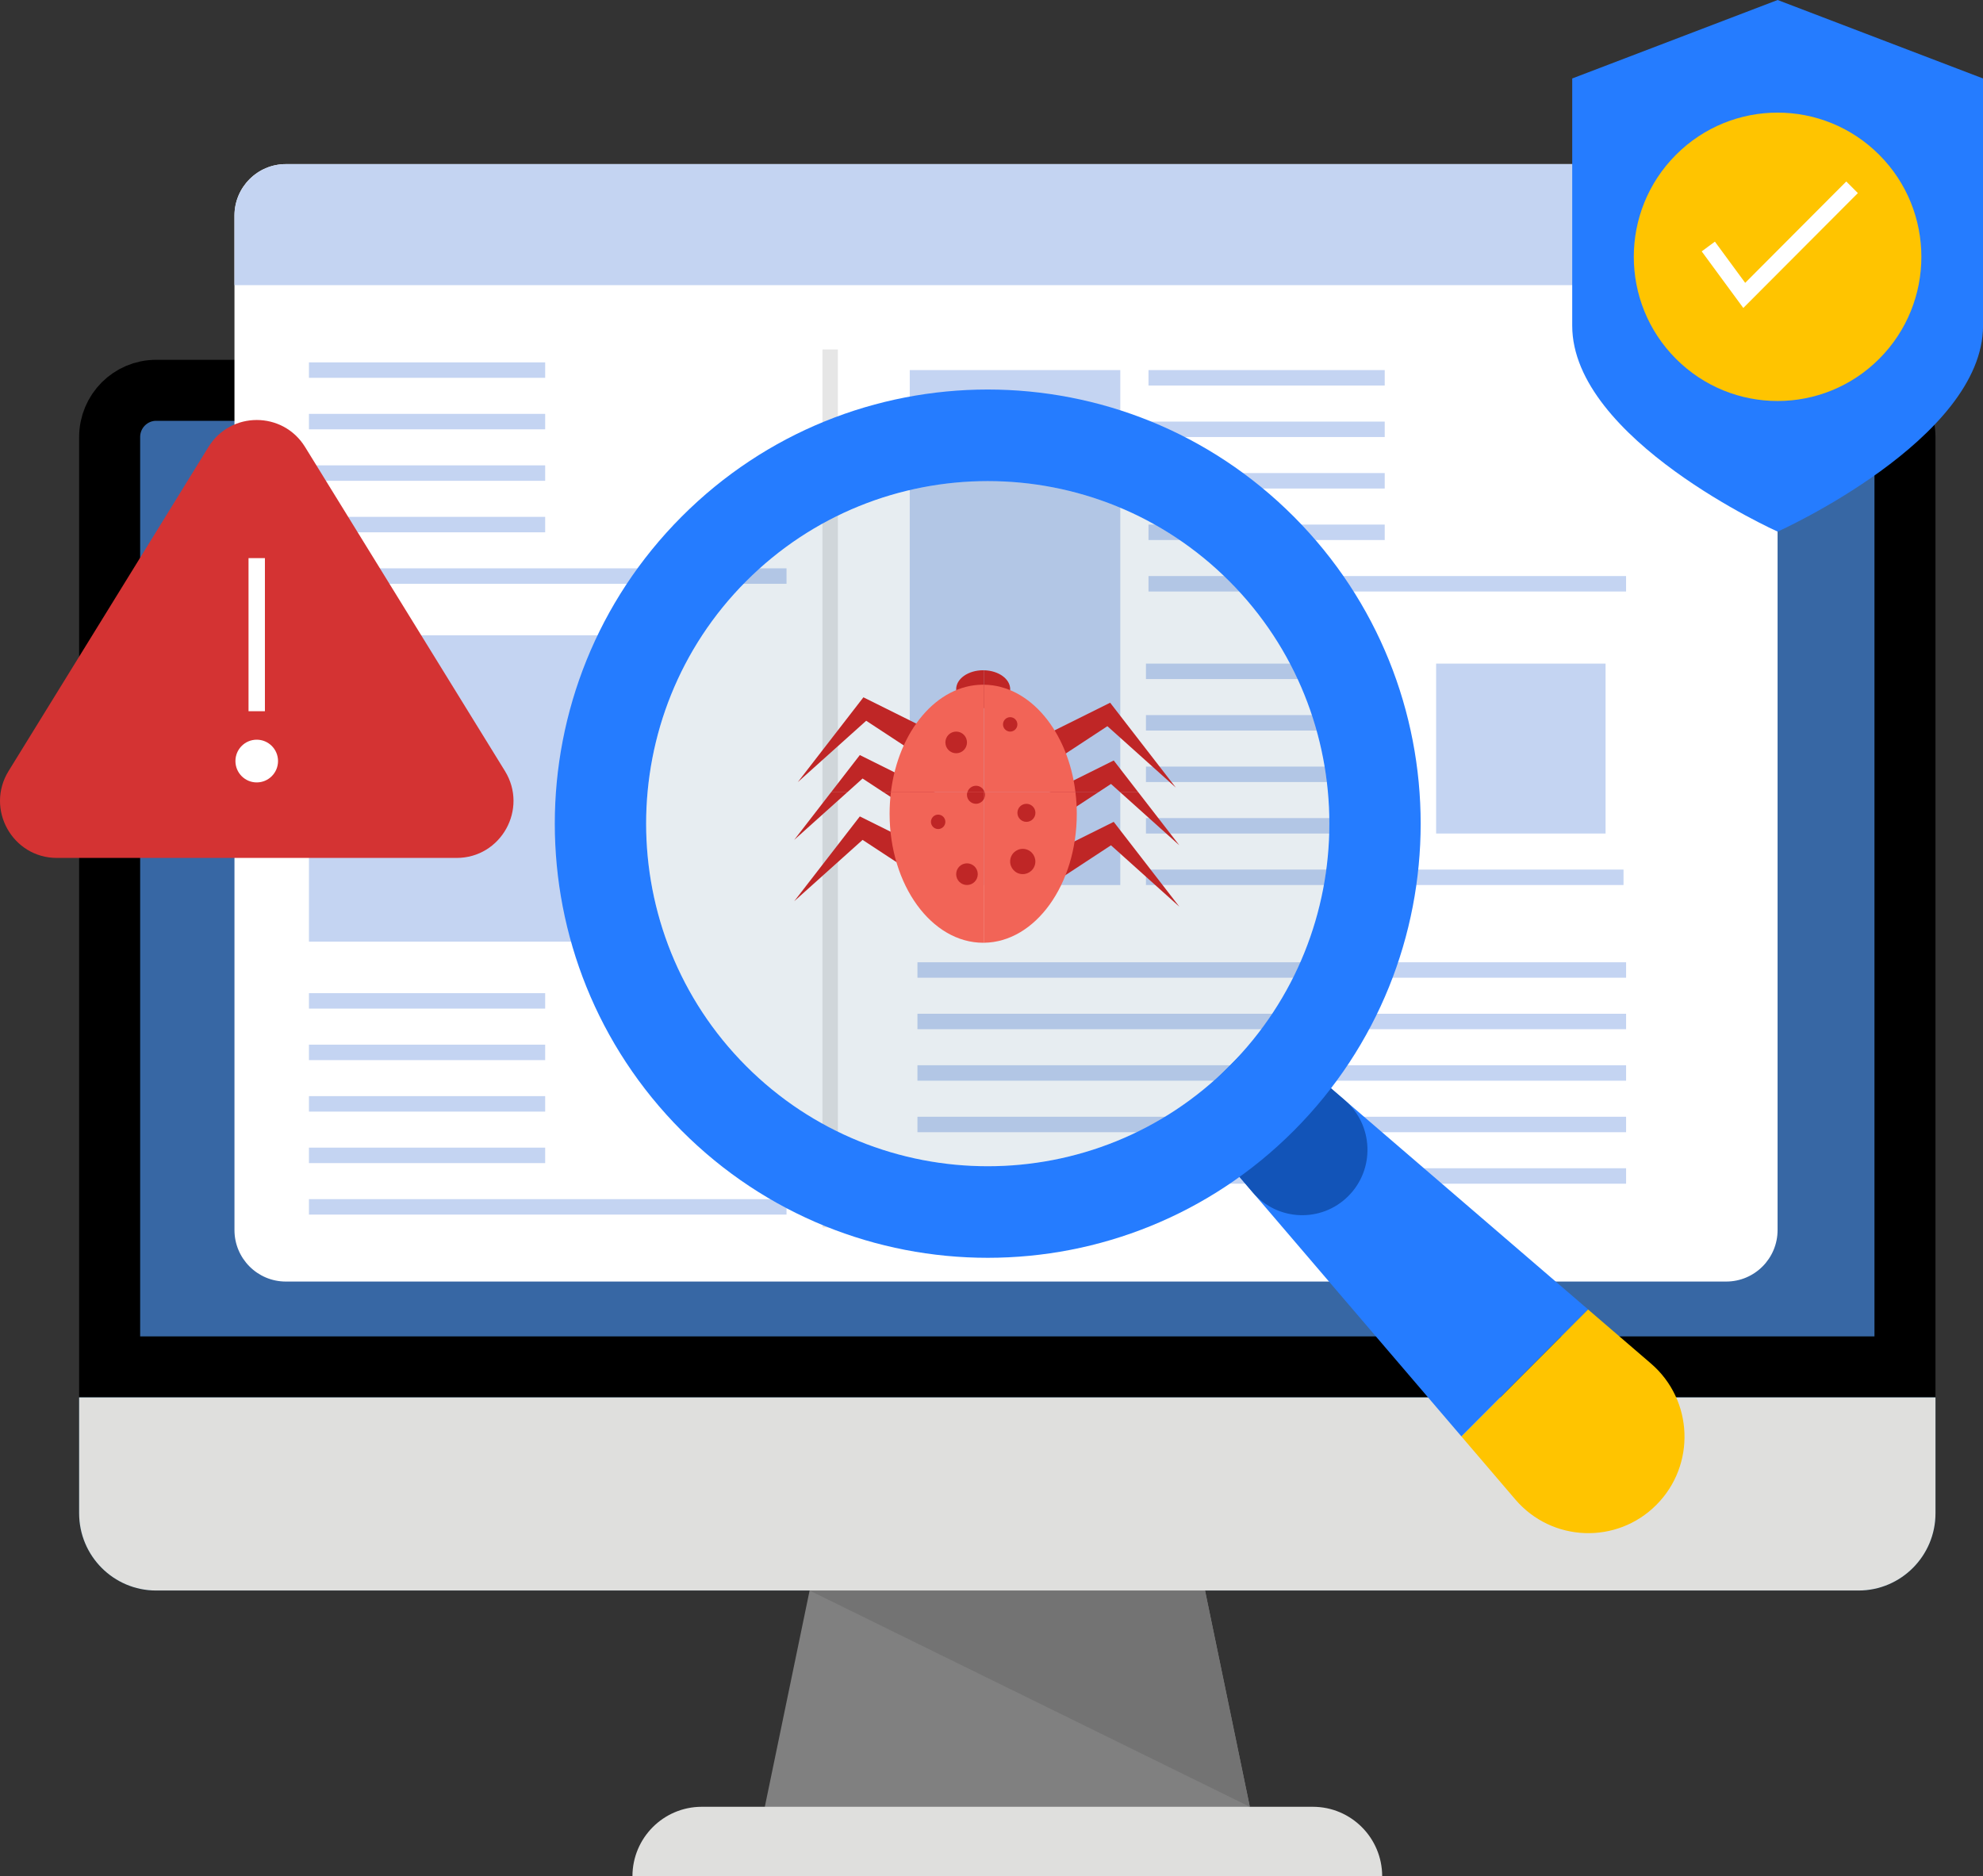 <svg width="130" height="123" viewBox="0 0 130 123" fill="none" xmlns="http://www.w3.org/2000/svg">
<rect x="0" y="0" width="130" height="123" fill="#333333" stroke="none"/>
<g clip-path="url(#clip0_4036_7609)">
<path d="M121.835 25.586C123.515 25.586 124.885 26.952 124.885 28.65V89.606H7.188V28.65C7.188 26.952 8.558 25.586 10.238 25.586H121.835Z" fill="#3767A4" stroke="black" stroke-width="4"/>
<path d="M5.188 91.606V99.201C5.188 101.998 7.448 104.265 10.238 104.265H121.835C124.624 104.265 126.885 101.998 126.885 99.201V91.606H5.188Z" fill="#0A4C76"/>
<path d="M82.88 123.001H49.195L53.076 104.266H78.999L82.88 123.001Z" fill="#808080"/>
<path d="M90.611 123.001H41.461C41.461 120.484 43.496 118.443 46.006 118.443H86.067C88.577 118.443 90.612 120.484 90.612 123.001H90.611Z" fill="#DFDFDD"/>
<path d="M53.074 104.266L81.934 118.443L78.997 104.266H53.074Z" fill="#737373"/>
<path d="M5.188 99.201C5.188 101.998 7.448 104.265 10.238 104.265H121.835C124.624 104.265 126.885 101.998 126.885 99.201V91.606H5.188V99.201Z" fill="#DFDFDD"/>
<path d="M113.166 10.758H18.737C16.878 10.758 15.371 12.269 15.371 14.133V80.635C15.371 82.499 16.878 84.011 18.737 84.011H113.166C115.025 84.011 116.533 82.499 116.533 80.635V14.133C116.533 12.269 115.025 10.758 113.166 10.758Z" fill="white"/>
<path d="M113.166 10.758H18.737C16.886 10.758 15.371 12.277 15.371 14.133V18.691H116.533V14.133C116.533 12.277 115.018 10.758 113.166 10.758Z" fill="#C4D4F2"/>
<path d="M54.928 22.91H53.918V80.465H54.928V22.91Z" fill="#E6E6E6"/>
<path d="M35.74 23.755H20.254V24.768H35.74V23.755Z" fill="#C4D4F2"/>
<path d="M35.74 27.131H20.254V28.144H35.74V27.131Z" fill="#C4D4F2"/>
<path d="M35.74 30.506H20.254V31.519H35.74V30.506Z" fill="#C4D4F2"/>
<path d="M35.74 33.882H20.254V34.895H35.74V33.882Z" fill="#C4D4F2"/>
<path d="M51.562 37.257H20.254V38.27H51.562V37.257Z" fill="#C4D4F2"/>
<path d="M35.74 65.106H20.254V66.119H35.74V65.106Z" fill="#C4D4F2"/>
<path d="M35.74 68.482H20.254V69.495H35.74V68.482Z" fill="#C4D4F2"/>
<path d="M35.74 71.857H20.254V72.87H35.74V71.857Z" fill="#C4D4F2"/>
<path d="M35.74 75.233H20.254V76.246H35.74V75.233Z" fill="#C4D4F2"/>
<path d="M51.562 78.609H20.254V79.622H51.562V78.609Z" fill="#C4D4F2"/>
<path d="M40.284 41.645H20.254V61.73H40.284V41.645Z" fill="#C4D4F2"/>
<path d="M90.779 24.261H75.293V25.273H90.779V24.261Z" fill="#C4D4F2"/>
<path d="M90.779 27.637H75.293V28.649H90.779V27.637Z" fill="#C4D4F2"/>
<path d="M90.779 31.012H75.293V32.025H90.779V31.012Z" fill="#C4D4F2"/>
<path d="M90.779 34.388H75.293V35.401H90.779V34.388Z" fill="#C4D4F2"/>
<path d="M106.601 37.763H75.293V38.776H106.601V37.763Z" fill="#C4D4F2"/>
<path d="M90.611 43.502H75.125V44.515H90.611V43.502Z" fill="#C4D4F2"/>
<path d="M90.611 46.878H75.125V47.891H90.611V46.878Z" fill="#C4D4F2"/>
<path d="M90.611 50.253H75.125V51.266H90.611V50.253Z" fill="#C4D4F2"/>
<path d="M90.611 53.629H75.125V54.642H90.611V53.629Z" fill="#C4D4F2"/>
<path d="M106.433 57.004H75.125V58.017H106.433V57.004Z" fill="#C4D4F2"/>
<path d="M106.602 63.081H60.145V64.094H106.602V63.081Z" fill="#C4D4F2"/>
<path d="M106.602 66.456H60.145V67.469H106.602V66.456Z" fill="#C4D4F2"/>
<path d="M106.602 69.832H60.145V70.845H106.602V69.832Z" fill="#C4D4F2"/>
<path d="M106.602 73.208H60.145V74.221H106.602V73.208Z" fill="#C4D4F2"/>
<path d="M106.602 76.584H60.145V77.597H106.602V76.584Z" fill="#C4D4F2"/>
<path d="M105.257 43.502H94.148V54.641H105.257V43.502Z" fill="#C4D4F2"/>
<path d="M73.443 24.261H59.641V58.018H73.443V24.261Z" fill="#C4D4F2"/>
<path d="M29.934 56.241H3.73C0.813 56.241 -0.972 53.031 0.563 50.543L13.665 29.303C15.12 26.943 18.544 26.943 20 29.303L33.102 50.543C34.636 53.031 32.851 56.241 29.934 56.241Z" fill="#D43333"/>
<path d="M17.367 36.587H16.293V46.623H17.367V36.587Z" fill="white"/>
<path d="M16.83 51.291C17.602 51.291 18.227 50.664 18.227 49.891C18.227 49.117 17.602 48.49 16.83 48.49C16.059 48.49 15.434 49.117 15.434 49.891C15.434 50.664 16.059 51.291 16.83 51.291Z" fill="white"/>
<path d="M116.537 34.85C116.537 34.85 103.07 28.805 103.07 21.347V5.144L116.537 0L130.003 5.144V21.347C130.003 28.805 116.537 34.85 116.537 34.85Z" fill="#257CFF"/>
<path d="M123.199 23.519C126.88 19.827 126.88 13.843 123.199 10.151C119.518 6.46 113.55 6.46 109.868 10.151C106.187 13.843 106.187 19.827 109.868 23.519C113.55 27.21 119.518 27.21 123.199 23.519Z" fill="#FFC400"/>
<path d="M114.286 20.189L111.559 16.479L112.424 15.84L114.41 18.542L121.037 11.896L121.797 12.658L114.286 20.189Z" fill="white"/>
<path d="M82.886 67.586L77.606 72.882L95.811 94.168L104.113 85.841L82.886 67.586Z" fill="#257CFF"/>
<path d="M104.111 85.842L95.809 94.167L99.343 98.299C101.733 101.094 105.989 101.256 108.585 98.653C111.181 96.05 111.019 91.781 108.232 89.385L104.111 85.842Z" fill="#FFC400"/>
<path d="M79.836 75.489L82.124 78.165C83.746 80.061 86.634 80.172 88.395 78.406C90.156 76.64 90.046 73.744 88.156 72.118L84.156 68.679L79.836 75.49V75.489Z" fill="#1254B8"/>
<path d="M44.684 33.871C33.6 44.986 33.6 63.004 44.684 74.119C55.768 85.233 73.738 85.233 84.822 74.119C95.906 63.004 95.906 44.986 84.822 33.871C73.738 22.756 55.768 22.756 44.684 33.871ZM80.597 69.881C71.861 78.642 57.645 78.642 48.91 69.881C40.174 61.121 40.174 46.867 48.91 38.107C57.647 29.348 71.862 29.347 80.597 38.107C89.333 46.868 89.333 61.122 80.597 69.881Z" fill="#257CFF"/>
<g opacity="0.1">
<path d="M80.599 69.881C71.862 78.641 57.647 78.641 48.912 69.881C40.175 61.12 40.175 46.866 48.912 38.107C57.648 29.348 71.863 29.347 80.599 38.107C89.335 46.867 89.335 61.121 80.599 69.881Z" fill="#0D4C73"/>
</g>
<path d="M64.218 49.498L56.603 45.712L52.301 51.272L56.785 47.249L63.273 51.508L64.218 49.498Z" fill="#BF2626"/>
<path d="M56.368 49.498L54.477 51.942H55.539L56.548 51.035L57.928 51.942H61.281L56.368 49.498Z" fill="#BF2626"/>
<path d="M52.066 55.058L55.54 51.941H54.477L52.066 55.058Z" fill="#BF2626"/>
<path d="M64.453 43.938C63.475 43.938 62.684 44.493 62.684 45.18C62.684 45.866 63.475 46.422 64.453 46.422C64.476 46.422 64.498 46.42 64.521 46.42V43.941C64.498 43.941 64.476 43.939 64.453 43.939V43.938Z" fill="#BF2626"/>
<path d="M64.52 44.886C64.498 44.886 64.475 44.884 64.453 44.884C61.411 44.884 58.887 47.937 58.402 51.941H64.519V44.886H64.52Z" fill="#F26457"/>
<path d="M62.685 49.379C63.076 49.379 63.393 49.061 63.393 48.669C63.393 48.277 63.076 47.959 62.685 47.959C62.294 47.959 61.977 48.277 61.977 48.669C61.977 49.061 62.294 49.379 62.685 49.379Z" fill="#BF2626"/>
<path d="M64.522 51.863C64.431 51.655 64.224 51.51 63.983 51.51C63.712 51.51 63.488 51.693 63.418 51.942H64.522V51.863Z" fill="#BF2626"/>
<path d="M57.93 51.941L63.04 55.294L63.983 53.284L61.283 51.941H57.93Z" fill="#BF2626"/>
<path d="M63.982 57.306L56.368 53.52L52.066 59.08L56.549 55.058L63.039 59.317L63.982 57.306Z" fill="#BF2626"/>
<path d="M58.405 51.941C58.35 52.397 58.32 52.865 58.32 53.343C58.32 58.015 61.067 61.802 64.456 61.802C64.478 61.802 64.501 61.8 64.523 61.8V51.941H58.406H58.405Z" fill="#F26457"/>
<path d="M61.031 53.875C61.031 53.614 61.243 53.402 61.503 53.402C61.763 53.402 61.975 53.615 61.975 53.875C61.975 54.136 61.763 54.348 61.503 54.348C61.243 54.348 61.031 54.136 61.031 53.875Z" fill="#BF2626"/>
<path d="M63.415 51.941C63.401 51.992 63.391 52.045 63.391 52.101C63.391 52.427 63.655 52.692 63.98 52.692C64.222 52.692 64.429 52.547 64.52 52.339V51.943H63.415V51.941Z" fill="#BF2626"/>
<path d="M63.392 58.016C63.783 58.016 64.1 57.698 64.1 57.306C64.1 56.914 63.783 56.596 63.392 56.596C63.001 56.596 62.684 56.914 62.684 57.306C62.684 57.698 63.001 58.016 63.392 58.016Z" fill="#BF2626"/>
<path d="M65.164 49.852L72.778 46.066L77.081 51.627L72.597 47.605L66.109 51.864L65.164 49.852Z" fill="#BF2626"/>
<path d="M77.314 55.413L74.628 51.941H73.445L77.314 55.413Z" fill="#BF2626"/>
<path d="M73.446 51.942H74.629L73.013 49.852L68.812 51.942H71.993L72.832 51.391L73.446 51.942Z" fill="#BF2626"/>
<path d="M66.225 45.179C66.225 44.509 65.469 43.965 64.523 43.94V46.419C65.469 46.394 66.225 45.849 66.225 45.178V45.179Z" fill="#BF2626"/>
<path d="M64.523 44.886V51.941H70.505C70.024 47.966 67.534 44.931 64.523 44.886Z" fill="#F26457"/>
<path d="M65.754 47.487C65.754 47.225 65.966 47.014 66.226 47.014C66.486 47.014 66.697 47.226 66.697 47.487C66.697 47.747 66.486 47.96 66.226 47.96C65.966 47.96 65.754 47.747 65.754 47.487Z" fill="#BF2626"/>
<path d="M65.398 53.639L66.342 55.651L71.992 51.942H68.812L65.398 53.639Z" fill="#BF2626"/>
<path d="M65.398 57.661L73.012 53.876L77.314 59.437L72.832 55.413L66.342 59.672L65.398 57.661Z" fill="#BF2626"/>
<path d="M64.523 51.942V61.801C67.88 61.75 70.591 57.984 70.591 53.344C70.591 52.867 70.561 52.398 70.505 51.942H64.523Z" fill="#F26457"/>
<path d="M66.699 53.285C66.699 52.958 66.963 52.693 67.289 52.693C67.615 52.693 67.879 52.958 67.879 53.285C67.879 53.611 67.615 53.876 67.289 53.876C66.963 53.876 66.699 53.611 66.699 53.285Z" fill="#BF2626"/>
<path d="M64.523 51.863V51.942H64.549C64.542 51.915 64.535 51.888 64.523 51.863Z" fill="#BF2626"/>
<path d="M64.523 51.941V52.338C64.556 52.265 64.574 52.185 64.574 52.1C64.574 52.044 64.563 51.991 64.549 51.94H64.523V51.941Z" fill="#BF2626"/>
<path d="M67.853 56.665C67.958 56.22 67.683 55.773 67.239 55.668C66.794 55.563 66.349 55.839 66.245 56.284C66.14 56.73 66.415 57.176 66.859 57.281C67.303 57.386 67.748 57.11 67.853 56.665Z" fill="#BF2626"/>
</g>
<defs>
<clipPath id="clip0_4036_7609">
<rect width="130" height="123" fill="white"/>
</clipPath>
</defs>
</svg>
